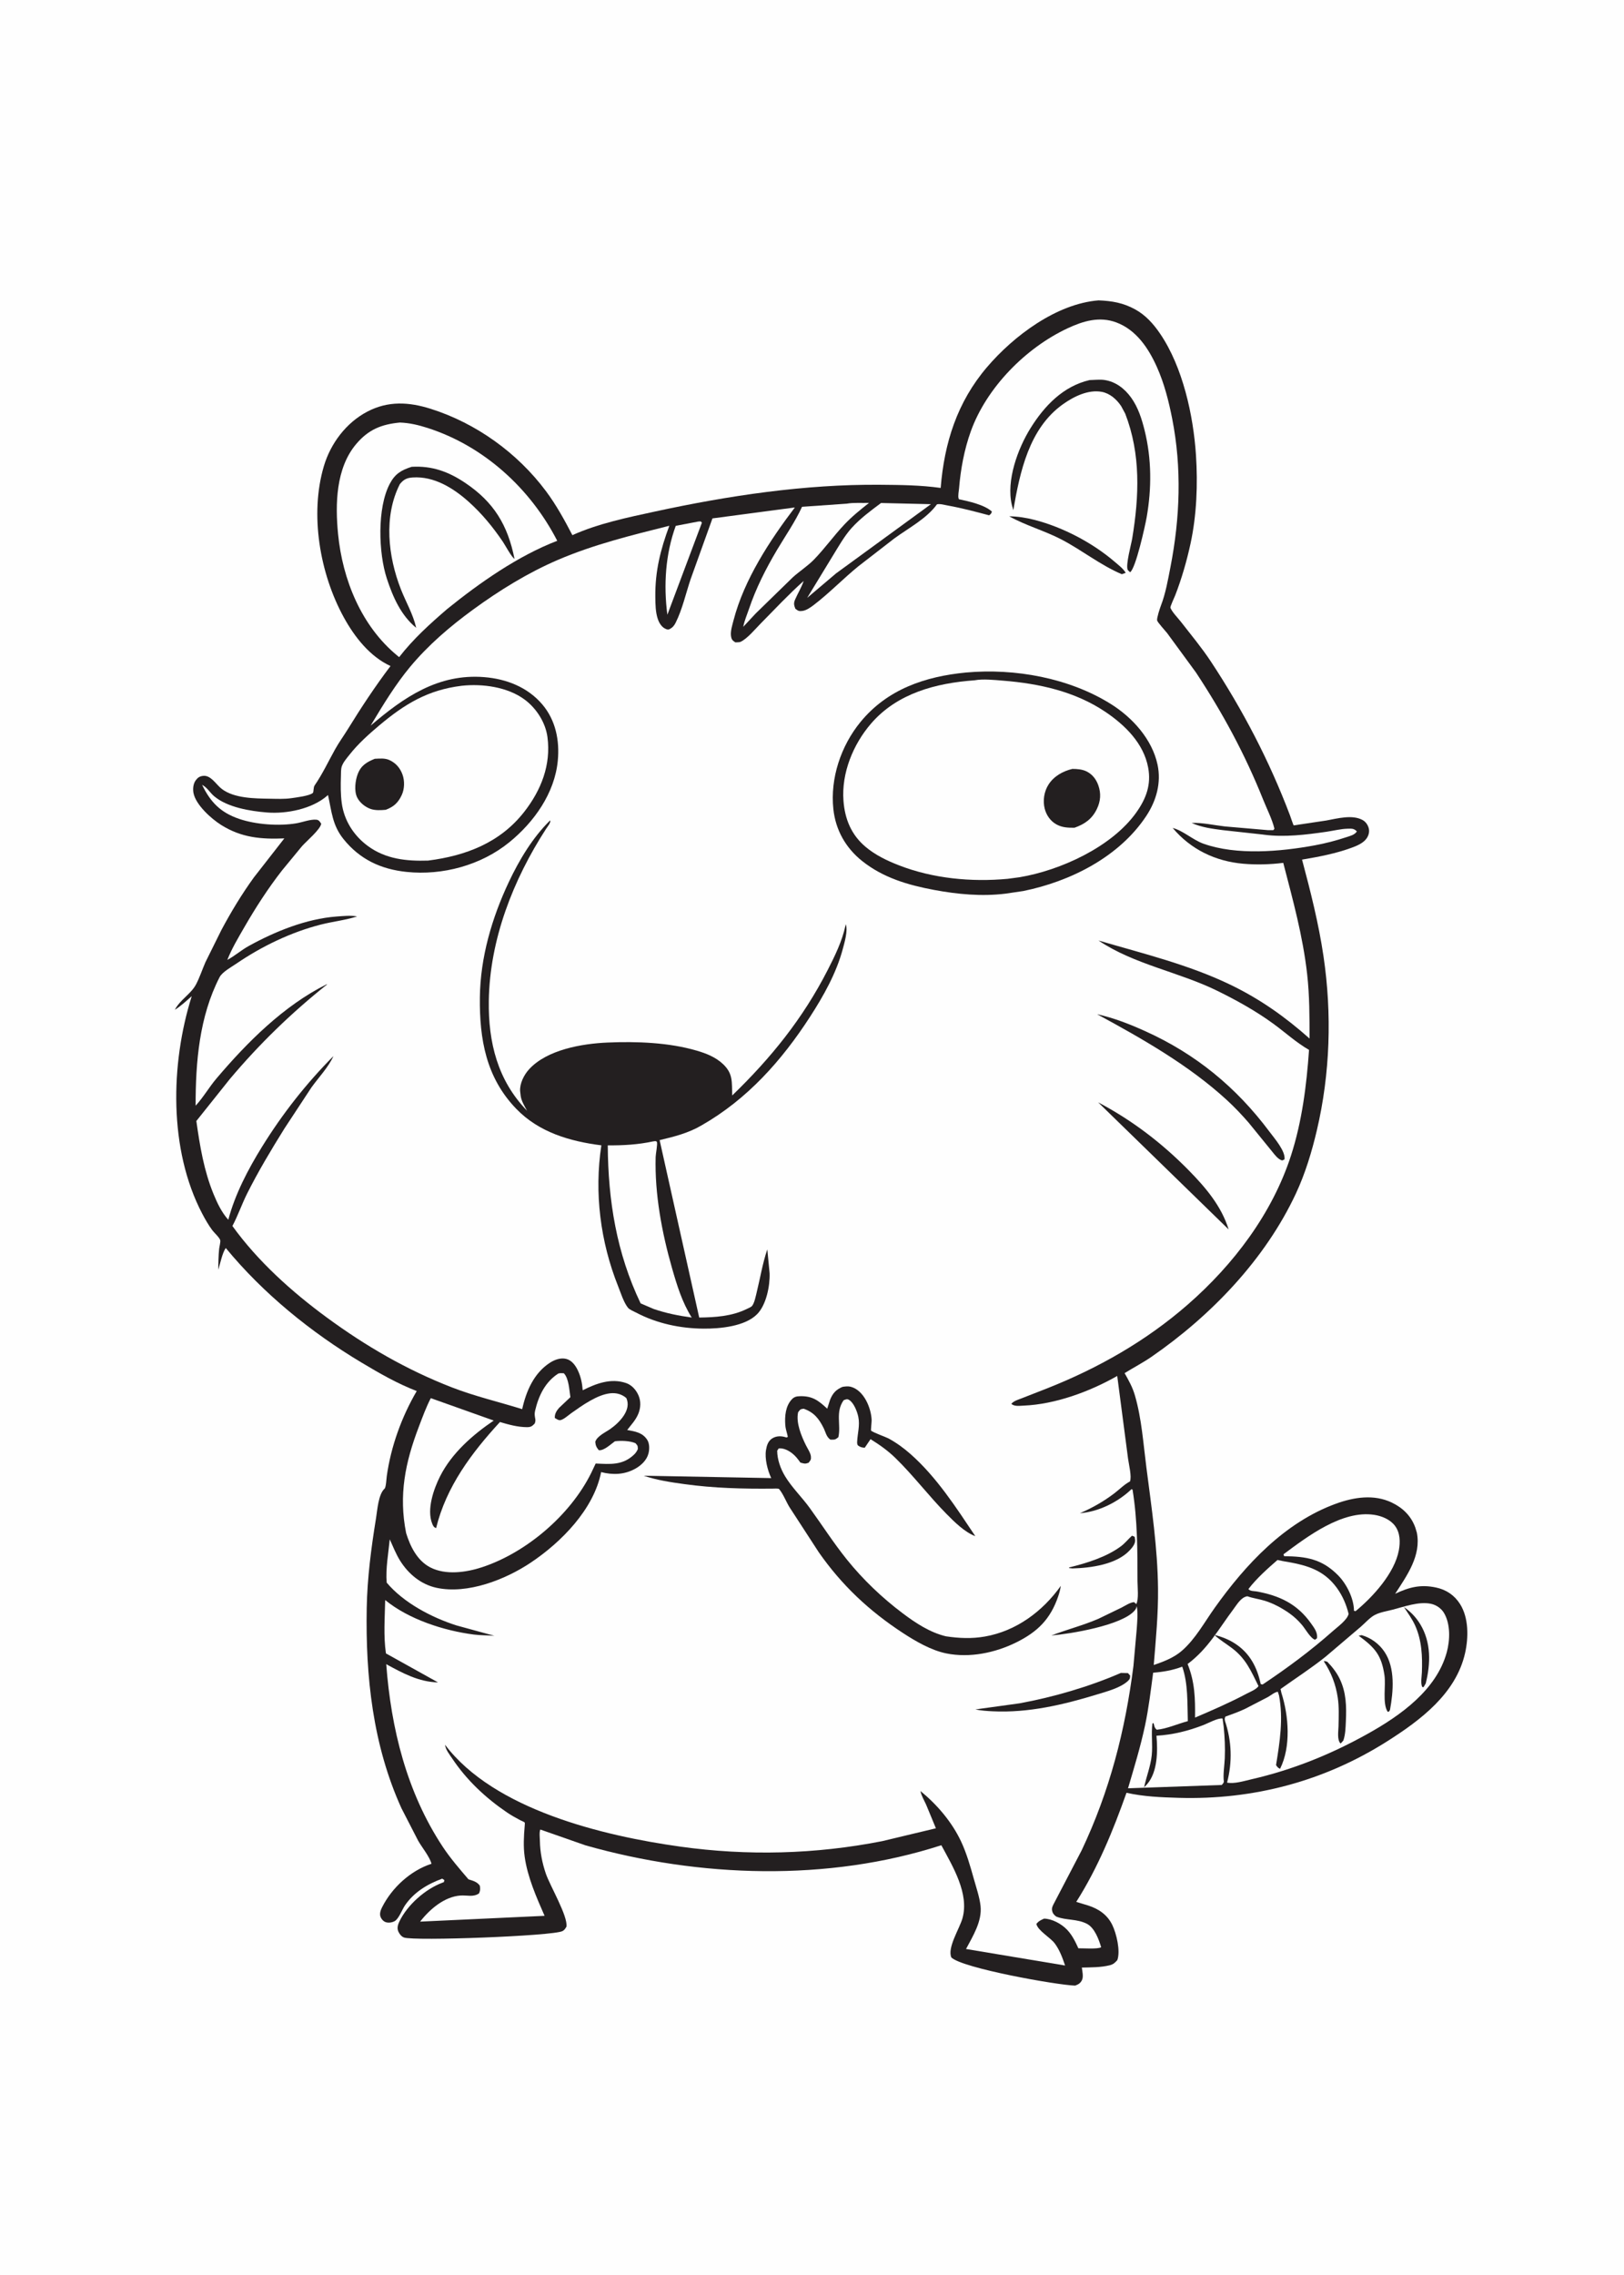 <svg version="1.1" xmlns="http://www.w3.org/2000/svg" style="display: block;" viewBox="0 0 1462 2048" width="1024" height="1434">
<path transform="translate(0,0)" fill="rgb(254,254,254)" d="M -0 -0 L 1462 0 L 1462 2048 L -0 2048 L -0 -0 z"/>
<path transform="translate(0,0)" fill="rgb(35,31,32)" d="M 989.071 270.407 C 1001.19 270.883 1011.33 272.621 1022.1 278.565 C 1031.52 283.759 1038.53 291.644 1044.51 300.439 C 1064.89 330.432 1074.41 373.877 1076.77 409.638 C 1078.49 435.644 1077.43 463.64 1071.92 489.141 C 1068.51 504.917 1063.9 520.946 1058.05 536 C 1057.4 537.675 1053.39 546.168 1053.77 547.143 C 1055.31 551.074 1060.59 556.378 1063.29 559.862 C 1072.42 571.644 1081.92 582.989 1090.15 595.443 C 1118.8 638.824 1142.92 685.051 1161.33 733.725 C 1161.69 734.67 1164.46 742.857 1164.74 743.018 C 1164.93 743.128 1169.79 742.272 1170.5 742.181 L 1194 738.664 C 1203.94 736.872 1217.65 733.023 1226.96 738.293 C 1229.73 739.864 1231.68 742.762 1232.41 745.84 C 1233.13 748.923 1232.24 752.154 1230.46 754.717 C 1227.49 758.991 1221.86 761.332 1217.14 763.083 C 1202.7 768.437 1187.43 771.287 1172.3 773.857 C 1179.99 802.687 1187.28 831.435 1191.64 861 C 1199.3 912.897 1197.63 966.521 1185.61 1017.64 C 1181.09 1036.89 1175.18 1056.41 1166.8 1074.36 C 1139.1 1133.73 1090.26 1184.5 1036.74 1221.42 C 1028.94 1226.8 1020.54 1231.14 1012.5 1236.13 C 1016.32 1242.95 1019.55 1248.51 1021.78 1256.16 C 1027.89 1277.16 1029.34 1299.5 1032.13 1321.11 C 1036.81 1357.46 1042.23 1393.41 1042.6 1430.15 C 1042.84 1453.03 1040.63 1476.06 1038.75 1498.85 C 1047.74 1495.86 1057.03 1492.24 1064.24 1485.93 C 1076.35 1475.32 1084.45 1460.3 1093.71 1447.32 C 1121.49 1408.36 1156.66 1370.49 1202.8 1353.68 C 1218.93 1347.81 1237.02 1344.94 1253.11 1352.65 C 1263 1357.39 1270.44 1364.61 1274.24 1375 L 1275.65 1379.63 C 1279.82 1400.35 1266.71 1418.42 1256.15 1434.77 C 1268.64 1428.84 1278.99 1426.15 1292.89 1429.11 C 1302.13 1431.07 1309.54 1436.01 1314.62 1444.07 C 1322.48 1456.58 1322.26 1474.2 1319.11 1488.16 C 1310.87 1524.69 1278.97 1548.52 1249.14 1567.46 C 1192.23 1603.59 1128.34 1620.43 1061.18 1618.46 C 1045.26 1617.99 1029.82 1617.39 1014.2 1613.92 C 1002.13 1648 988.4 1681.5 968.971 1712.12 L 979.991 1715.47 C 989.362 1718.56 997.013 1723.79 1001.42 1732.9 C 1005.2 1740.71 1008.9 1756.29 1005.97 1764.5 C 1003.86 1766.97 1002.27 1768.39 999.062 1769.19 C 990.887 1771.2 982.36 1771.04 973.988 1771.26 C 974.411 1774.52 975.608 1779.46 974.133 1782.5 C 972.731 1785.39 970.866 1786.4 967.968 1787.5 C 951.522 1787 866.561 1771.88 856.5 1762.17 C 852.617 1753.52 863.785 1736.31 866.437 1727.09 C 872.856 1704.79 857.748 1680.24 847.468 1661.12 C 745.321 1694.18 629.498 1690.3 527.004 1661.22 L 486.347 1646.99 C 485.267 1649.45 485.913 1654.47 485.959 1657.24 C 486.124 1667.27 488.063 1677.2 491.309 1686.69 C 495.03 1697.57 511.384 1725.14 509.864 1734.5 C 508.704 1736.25 508.186 1737.46 506.266 1738.44 C 497.599 1742.86 372.861 1747.54 363.573 1744.2 C 361.291 1743.38 359.459 1740.99 358.5 1738.84 C 357.146 1735.8 358.042 1732.69 359.403 1729.85 C 366.616 1714.81 382.803 1700.59 398.198 1694.83 L 399.5 1694.34 L 399.925 1692.5 L 398 1691.22 C 384.684 1696.1 372.511 1703.42 364.393 1715.37 C 361.967 1718.95 358.836 1727.5 355.082 1729.52 C 352.755 1730.77 349.443 1731.22 346.969 1730.32 C 345.003 1729.6 343.23 1727.63 342.481 1725.67 C 341.373 1722.76 342.535 1719.57 343.854 1716.96 C 352.78 1699.27 369.482 1683.95 388.38 1677.8 C 386.527 1671.24 379.885 1663.25 376.374 1657.14 L 361.281 1627.81 C 335.504 1571 328.907 1509.35 330.017 1447.6 C 330.503 1420.58 334.049 1393.5 338.379 1366.85 C 339.586 1359.42 340.48 1345.21 346.082 1340.14 C 347.416 1338.93 347.771 1331.06 348.065 1328.94 C 351.746 1302.35 361.478 1275.44 375.047 1252.27 C 357.386 1245.42 341.632 1236.37 325.417 1226.67 C 279.852 1199.43 236.893 1164.55 203.082 1123.49 C 199.898 1128.03 198.123 1137.61 196.29 1143.04 C 196.45 1136.84 196.473 1130.55 197.1 1124.38 C 197.284 1122.57 198.529 1117.81 198.103 1116.45 C 197.291 1113.84 192.691 1109.81 190.968 1107.5 C 187.519 1102.87 184.521 1097.63 181.846 1092.52 C 151.62 1034.85 153.258 957.664 172.439 896.778 C 167.551 901.083 162.767 905.56 157.246 909.052 C 161.652 900.231 171.668 894.891 176.204 886.366 C 179.536 880.102 181.936 872.674 184.81 866.126 L 199.129 837.25 C 207.865 820.888 217.527 804.888 228.419 789.861 L 255.826 754.748 C 234.925 755.622 217.19 754.118 198.967 742.681 C 190.09 737.11 176.146 724.626 174.042 714 C 173.297 710.243 173.731 705.59 176.035 702.465 C 177.843 700.013 179.584 698.839 182.578 698.472 C 189.704 697.598 194.263 706.203 199.467 710.194 C 210.624 718.753 229.22 718.813 242.627 719.03 C 249.036 719.133 255.878 719.471 262.229 718.529 C 266.233 717.936 278.615 716.491 281.5 713.81 C 282.362 713.009 281.885 708.829 283.087 707.084 C 290.242 696.7 295.451 685.468 301.569 674.492 C 305.036 668.272 309.301 662.449 313.041 656.38 C 325.1 636.814 337.57 617.915 351.432 599.579 C 332.888 591.037 319.129 573.495 309.432 555.871 C 287.821 516.594 278.512 463.072 291.441 419.594 C 297.506 399.2 311.456 380.587 330.5 370.581 C 349.203 360.754 367.928 361.815 387.5 367.986 C 428.542 380.927 465.782 407.742 491.5 442.245 C 500.702 454.591 508.129 468.138 515.218 481.766 C 538.473 471.298 564.989 465.822 589.804 460.456 C 655.885 446.168 724.546 435.853 792.255 436.405 C 810.628 436.555 828.657 436.698 846.876 439.259 C 850.136 398.587 861.747 362.005 888.549 330.578 C 912.596 302.381 951.211 273.375 989.071 270.407 z"/>
<path transform="translate(0,0)" fill="rgb(254,254,254)" d="M 628.583 469.5 L 630.785 469.372 L 631.871 470.5 L 600.758 553.395 C 597.242 526.749 599.026 498.763 608.306 473.375 L 628.583 469.5 z"/>
<path transform="translate(0,0)" fill="rgb(254,254,254)" d="M 793.179 452.819 L 838.089 453.881 L 752.701 516.148 L 726.661 538.217 L 749.717 500.371 C 754.909 491.987 760.076 482.641 766.686 475.306 C 774.445 466.699 783.931 459.714 793.179 452.819 z"/>
<path transform="translate(0,0)" fill="rgb(254,254,254)" d="M 762.267 453.419 C 768.412 452.312 776.031 452.931 782.359 452.725 C 774.446 458.935 766.716 465.179 759.823 472.533 C 750.487 482.492 742.287 493.969 732.835 503.697 C 727.272 509.423 719.843 514.205 713.818 519.606 L 680.348 552.207 L 669.101 564.277 C 670.063 558.894 672.504 553.394 674.252 548.199 C 680.521 529.56 689.47 511.939 699.501 495.051 C 707.194 482.101 715.71 469.964 722.026 456.242 L 762.267 453.419 z"/>
<path transform="translate(0,0)" fill="rgb(254,254,254)" d="M 1156.16 1400.92 L 1155.56 1399.23 C 1177.22 1383.13 1208.46 1359.32 1237.22 1363.69 C 1244.09 1364.73 1251.64 1367.82 1255.95 1373.54 C 1260.7 1379.83 1260.84 1388.17 1259.47 1395.62 C 1255.69 1416.11 1236.17 1437.55 1220.44 1450.46 L 1219.06 1450.03 C 1219 1438.97 1212.38 1425.85 1204.72 1418.11 C 1190.1 1403.33 1176.01 1401.17 1156.16 1400.92 z"/>
<path transform="translate(0,0)" fill="rgb(254,254,254)" d="M 1101.89 1604.04 C 1101.4 1605.39 1100.96 1605.84 1100 1606.88 L 1015.59 1609.87 C 1021.1 1591.19 1026.79 1572.57 1030.87 1553.5 C 1034.21 1537.82 1036.09 1521.68 1038.21 1505.8 C 1047.41 1505.09 1055.74 1503.64 1064.41 1500.38 C 1069.76 1515.63 1068.95 1533.39 1069.44 1549.42 C 1060.5 1551.76 1050.53 1556.31 1041.5 1557.15 C 1039.3 1555.5 1039.33 1553.78 1038.59 1551.18 L 1037.57 1551.5 C 1036.31 1560.95 1037.94 1570.51 1036.94 1580.19 C 1035.95 1589.88 1032.06 1599.5 1030.04 1609.09 L 1032.86 1606.07 C 1042.33 1595 1042.39 1576.19 1041.2 1562.55 C 1056.17 1561.65 1069.56 1558.28 1083.5 1552.93 C 1087.59 1551.36 1096.78 1546.27 1100.73 1547.09 L 1101.72 1554.41 C 1102.69 1564.02 1103.13 1573.3 1102.71 1582.95 C 1102.41 1589.67 1101.04 1597.4 1101.89 1604.04 z"/>
<path transform="translate(0,0)" fill="rgb(254,254,254)" d="M 1131.07 1432.61 C 1128.59 1432.26 1125.57 1432.49 1124.01 1430.5 C 1131.24 1421.02 1141.2 1412.15 1150.21 1404.32 L 1154.91 1405.33 C 1174.8 1408.63 1191.3 1412.35 1203.77 1429.65 C 1208.82 1436.66 1212.16 1444.47 1214.23 1452.84 C 1213.06 1458.3 1204.29 1464.56 1200.18 1468.21 C 1180.2 1485.93 1158.95 1501.65 1136.74 1516.46 L 1135.07 1516.05 C 1131.86 1501.03 1125.42 1488.43 1112.23 1479.76 C 1106.13 1475.75 1100.08 1473.55 1093.09 1471.62 C 1098.08 1476.19 1103.58 1479.49 1108.95 1483.5 C 1121.76 1493.08 1126.27 1504.13 1133.09 1517.86 C 1131.22 1520.84 1125.36 1523.12 1122.21 1524.79 C 1107.14 1532.79 1091.62 1539.54 1075.94 1546.22 C 1076.13 1528.99 1075.8 1514.23 1069.24 1498 C 1087.75 1484.09 1096.98 1466.72 1110.5 1448.65 C 1113.89 1444.12 1117.42 1437.81 1123.06 1437 C 1128.02 1438.8 1133.68 1439.48 1138.77 1441.06 C 1146.56 1443.48 1154.33 1447.69 1160.97 1452.38 C 1165.19 1455.35 1168.96 1458.92 1172.29 1462.86 C 1175.27 1466.4 1179.9 1474.86 1184 1476.14 L 1185.73 1474.83 C 1186.56 1469.73 1183.27 1465.51 1180.45 1461.52 C 1167.92 1443.8 1151.82 1436.31 1131.07 1432.61 z"/>
<path transform="translate(0,0)" fill="rgb(254,254,254)" d="M 1153.75 1524.11 L 1152.94 1520.5 C 1166.44 1510.83 1180.74 1501.67 1193.65 1491.28 L 1225.22 1464.42 C 1229.08 1461.1 1233.41 1456.1 1237.87 1453.79 C 1242.46 1451.4 1248.72 1450.39 1253.74 1449.11 C 1264.31 1446.4 1277.23 1441.56 1288.16 1443.73 C 1292.96 1444.68 1297.59 1447.78 1300.11 1452 C 1306.09 1462.01 1305.58 1476.63 1302.61 1487.48 C 1293.34 1521.32 1261.11 1544.2 1231.87 1560.56 C 1198.39 1579.3 1163.99 1593.2 1126.55 1601.81 C 1119.99 1603.32 1111.4 1606.06 1104.78 1604.75 C 1109.63 1586.22 1109.02 1567.31 1102.87 1549.16 C 1102.6 1547.32 1102.51 1547.03 1103.25 1545.35 C 1109.27 1543.19 1115.35 1541.04 1121.12 1538.29 L 1141.5 1527.75 C 1144.31 1526.19 1147.33 1523.43 1150.5 1522.95 L 1151.57 1526.35 C 1155.55 1547.34 1152.27 1568.21 1148.88 1589 C 1150.16 1590.81 1150.44 1591.35 1152.5 1592.33 C 1162.47 1572.39 1160.32 1544.62 1153.75 1524.11 z"/>
<path transform="translate(0,0)" fill="rgb(35,31,32)" d="M 1264.07 1446.72 C 1270.18 1451.02 1274.86 1455.8 1278.76 1462.21 C 1288.65 1478.52 1288.14 1497.66 1283.67 1515.5 L 1281.73 1518.81 L 1280.5 1518.68 C 1278.93 1514.99 1280.05 1509.65 1280.21 1505.62 C 1280.78 1491.17 1280.14 1476.57 1274.09 1463.22 C 1271.49 1457.47 1267.5 1452.01 1264.07 1446.72 z"/>
<path transform="translate(0,0)" fill="rgb(35,31,32)" d="M 1223.28 1472.5 L 1226.01 1472 C 1234.41 1474.51 1241.55 1479.65 1246.48 1486.93 C 1256.37 1501.52 1254.51 1522.74 1251.5 1539.29 L 1250.56 1540.84 L 1249.39 1541 C 1244.5 1533.28 1247.9 1517.57 1246.51 1508.11 C 1243.8 1489.75 1237.84 1483.27 1223.28 1472.5 z"/>
<path transform="translate(0,0)" fill="rgb(35,31,32)" d="M 1191.85 1495.5 C 1192.97 1495.19 1193.89 1495.66 1195 1495.94 C 1199.41 1500.45 1203.42 1505.55 1206.17 1511.24 C 1212.15 1523.59 1212.37 1536.23 1211.75 1549.64 C 1211.48 1555.44 1211.37 1561.31 1209.5 1566.86 C 1208.79 1567.83 1207.83 1568.69 1207 1569.57 C 1203.67 1566.38 1205.05 1558.27 1205.14 1553.93 C 1205.31 1545.64 1205.7 1536.67 1204.48 1528.47 C 1202.68 1516.29 1198.62 1505.71 1191.85 1495.5 z"/>
<path transform="translate(0,0)" fill="rgb(254,254,254)" d="M 502.539 1236.5 C 504.173 1235.99 505.813 1236.18 507.5 1236.25 C 512.052 1240.79 512.433 1251.5 513.421 1257.78 L 503.102 1267.54 C 500.816 1270.21 499.171 1272.99 499.405 1276.5 C 501.02 1277.38 502.759 1278.88 504.67 1278.4 C 507.671 1277.66 511.629 1274 514.227 1272.16 C 523.895 1265.32 537.605 1255.45 549.5 1254.27 C 554.823 1253.75 559.666 1255.06 563.737 1258.5 C 568.819 1269.15 557.643 1280.56 549.476 1286.33 C 545.323 1289.27 537.338 1292.81 535.83 1298 C 536.098 1301.34 536.902 1302.91 539 1305.5 C 543.623 1306.11 549.734 1300.16 553.548 1297.45 C 559.199 1296.82 566.708 1296.98 572 1299.18 C 574.039 1301.43 574.097 1301.47 574.17 1304.5 C 573.258 1306.59 572.158 1308.18 570.494 1309.72 C 560.221 1319.28 549.26 1318.06 536.185 1317.51 L 532.093 1326.14 C 513.348 1363.92 473.78 1397.72 433.858 1410.86 C 419.613 1415.55 401.095 1418.19 387.227 1411 C 375.483 1404.91 369.23 1392.18 365.506 1380.15 C 358.667 1345.95 364.664 1316.61 376.904 1284.53 C 380.231 1275.8 383.405 1266.95 387.722 1258.66 L 444.395 1278.82 C 425.33 1291.76 406.588 1308.17 396.044 1329.07 C 390.324 1340.41 383.91 1358.86 388.928 1371.5 C 389.784 1373.66 390.359 1374.86 392.5 1375.65 C 401.615 1338.29 424.502 1307.86 449.993 1280.14 C 457.777 1282.47 466.062 1284.74 474.26 1284.77 C 477.866 1284.78 478.976 1283.9 481.305 1281.5 C 481.808 1279.95 482.097 1279 481.801 1277.36 C 481.301 1274.59 480.97 1272.83 481.62 1270.04 C 484.746 1256.62 490.636 1244.13 502.539 1236.5 z"/>
<path transform="translate(0,0)" fill="rgb(254,254,254)" d="M 415.507 617.359 C 434.189 615.314 456.899 618.379 472.254 629.802 C 482.847 637.682 491.051 650.418 492.787 663.644 C 496.054 688.542 487.144 711.21 471.953 730.713 C 450.222 758.615 419.301 770.401 385.239 774.725 C 365.845 775.347 347.033 773.415 330.896 761.489 C 318.243 752.138 309.592 738.524 307.515 722.847 C 306.473 714.981 306.499 706.806 306.777 698.891 C 306.877 696.056 306.67 692.46 307.602 689.791 C 308.901 686.074 312.151 682.414 314.565 679.345 C 322.221 669.615 331.926 660.916 341.383 652.969 C 364.313 633.701 385.168 621.065 415.507 617.359 z"/>
<path transform="translate(0,0)" fill="rgb(35,31,32)" d="M 337.244 683.09 C 341.675 682.874 346.366 682.342 350.5 684.258 C 356.226 686.912 360.058 691.317 362.208 697.217 C 364.277 702.896 364.115 710.198 361.557 715.691 C 358.29 722.705 354.36 726.249 347.196 728.989 C 342.87 729.407 337.7 729.672 333.551 728.24 C 328.591 726.528 323.596 722.516 321.312 717.683 C 318.573 711.888 319.712 702.555 321.938 696.772 C 324.903 689.068 329.933 686.08 337.244 683.09 z"/>
<path transform="translate(0,0)" fill="rgb(254,254,254)" d="M 359.912 380.38 C 368.534 380.691 376.633 382.627 384.817 385.252 C 435.589 401.542 477.406 439.801 501.583 486.843 C 466.278 500.347 431.597 524.729 402.405 548.305 C 386.713 561.835 372 575.125 359.221 591.558 L 357.68 590.317 C 325.225 563.715 308.207 521.785 304.206 480.663 C 301.59 453.766 302.231 421.546 320.383 399.91 C 331.435 386.737 343.211 381.972 359.912 380.38 z"/>
<path transform="translate(0,0)" fill="rgb(35,31,32)" d="M 370.486 420.238 C 388.742 419.197 403.478 424.484 418.64 434.65 C 444.464 451.966 457.022 472.687 463.095 503.061 C 460.598 501.855 454.487 490.441 452.565 487.613 C 443.59 474.408 433.831 462.464 421.912 451.784 C 408.111 439.417 390.639 428.536 371.406 429.826 C 366.641 430.146 363.678 431.352 360.535 435.021 L 359.834 435.856 C 345.09 464.88 349.241 501.033 360.774 530.46 C 365.381 542.215 371.742 552.791 374.567 565.19 C 360.774 553.92 353.547 537.326 348.129 520.813 C 340.572 497.779 339.331 457.318 350.741 435.59 C 355.467 426.592 361.03 423.261 370.486 420.238 z"/>
<path transform="translate(0,0)" fill="rgb(254,254,254)" d="M 205.369 1098.08 C 199.394 1091.46 195.412 1083.07 192.061 1074.89 C 183.39 1053.74 179.767 1031.66 176.591 1009.16 L 206.687 971.453 C 233.388 939.717 262.004 911.986 294.413 886.143 L 293.913 886.1 C 255.174 905.412 222.389 938.268 194.689 970.912 C 188.056 978.73 182.858 987.896 175.939 995.376 C 175.903 956.122 179.209 915.327 197.5 879.706 C 199.912 875.009 208.321 870.43 212.656 867.473 C 235.553 851.855 261.843 839.169 288.753 832.31 C 299.546 829.559 310.794 828.418 321.371 824.966 C 315.399 823.941 308.943 824.625 302.926 825.071 C 275.64 827.095 247.455 838.511 223.712 851.64 C 216.978 855.364 211.25 860.521 204.484 864.13 C 208.463 853.998 214.217 844.405 219.639 834.989 C 229.819 817.308 241.217 799.633 253.789 783.538 L 271.749 761.735 C 275.764 757.221 288.419 746.6 289.02 741.5 C 287.705 739.625 287.059 738.106 284.5 737.891 C 279.239 737.451 272.062 740.233 266.779 741.139 C 251.093 743.83 230.027 742.303 215.017 737.141 C 198.345 731.409 189.324 722.133 181.781 706.575 C 186.294 708.81 188.785 713.533 192.579 716.744 C 204.532 726.862 225.174 730.231 240.371 731.424 C 257.88 732.798 280.77 728.224 294.288 716.456 L 295.151 715.696 C 298.51 730.716 299.021 742.838 309.152 755.42 C 323.877 773.706 342.818 782.524 365.915 784.922 C 398.333 788.289 432.99 778.917 458.401 758.248 C 480.661 740.142 499.268 714.139 502.079 684.824 C 503.822 666.642 500.199 648.346 488.142 634.16 C 474.915 618.598 455.815 611.176 435.838 609.573 C 394.432 606.251 363.531 627.598 333.559 653.208 L 334.837 651.065 C 344.973 634.131 356.2 615.851 368.828 600.639 C 385.348 580.74 404.867 564.067 425.701 548.851 C 449.518 531.456 475.29 515.537 502.454 503.903 C 534.637 490.12 568.658 481.799 602.511 473.318 C 594.572 494.764 589.674 514.106 589.903 537.145 C 589.968 543.697 590.034 551.19 592.211 557.428 C 593.479 561.061 595.766 564.782 599.5 566.29 C 600.511 566.698 601.666 566.918 602.655 566.416 C 605.331 565.06 606.846 563.329 608.183 560.656 C 614.272 548.48 617.35 534.346 621.677 521.448 L 641.36 466.678 L 715.558 456.834 C 693.022 486.467 669.874 521.771 660.402 558.203 C 659.335 562.307 657.442 568.228 658.051 572.5 C 658.52 575.792 659.437 576.652 662 578.29 C 663.136 578.182 665.54 578.281 666.5 577.862 C 672.52 575.232 679.955 566.197 684.702 561.394 C 697.468 548.476 709.94 535.09 723.492 523 C 721.58 528.752 718.188 534.168 715.774 539.75 C 714.359 543.022 714.756 544.874 716.013 548 C 718.439 549.9 719.228 550.431 722.5 549.957 C 725.882 549.466 729.607 546.9 732.299 544.853 C 746.433 534.111 759.073 520.887 772.92 509.65 L 805.128 484.724 C 817.919 475.373 834.208 466.897 843.539 454.016 C 846.233 453.309 850.765 454.641 853.586 455.146 C 866.019 457.371 878.296 460.667 890.5 463.893 C 892.197 462.61 892.339 462.51 893 460.5 C 885.973 454.266 872.364 451.389 863.307 449.423 L 863.049 448.882 C 862.274 446.531 863.225 442.077 863.434 439.574 C 864.876 422.26 868.101 404.743 873.99 388.344 C 888.138 348.95 923.459 313.133 961.262 295.5 C 975.359 288.925 989.935 284.597 1005.08 290.274 C 1023.13 297.041 1034.1 313.618 1041.64 330.5 C 1048.25 345.285 1052.25 361.132 1055.37 376.972 C 1064.08 421.273 1062.42 466.221 1053.81 510.418 C 1051.56 521.974 1049.43 534.292 1045.17 545.288 C 1044.27 547.628 1041.42 556.219 1041.78 558.487 C 1042.02 560.086 1049.26 567.957 1050.79 569.91 L 1076.74 605.343 C 1101.01 642.114 1120.96 679.073 1137.35 720.032 C 1140.74 728.499 1145.24 737.156 1147.44 746 L 1146.5 747.309 L 1141.84 747.347 L 1102.75 743.973 C 1093.35 742.938 1082.23 740.375 1072.91 740.835 C 1081.64 744.857 1091.62 746.089 1101.09 747.335 L 1136.83 751.255 L 1138.04 751.426 C 1156.36 753.879 1175.98 751.433 1194.2 748.796 C 1200.5 747.885 1207.17 746.151 1213.5 746.01 C 1217.14 745.928 1219.12 745.76 1221.68 748.5 C 1219.48 751.713 1215.77 752.463 1212.22 753.649 C 1202.92 756.759 1193.34 759.227 1183.69 761.005 C 1152.92 766.673 1113.32 770.185 1083.44 759.5 C 1074 756.124 1065.08 747.682 1055.81 745.353 C 1072.05 764.7 1094.31 775.38 1119.41 777.565 C 1131.14 778.587 1143.68 778.255 1155.37 776.768 C 1164.03 810.119 1173.03 842.601 1176.9 877 C 1179.07 896.273 1179.03 915.572 1179.07 934.935 C 1157.16 915.456 1134.56 899.442 1108.08 886.633 C 1070.34 868.383 1029.06 858.411 988.986 846.669 C 1021.33 868.4 1061.58 874.954 1096.37 892.147 C 1113.83 900.773 1130.44 909.981 1146.22 921.432 C 1157.17 929.384 1166.77 938.337 1178.59 945.159 C 1176.36 977.106 1172.26 1009.58 1162.37 1040.2 C 1145.46 1092.49 1110.55 1138.48 1069.43 1174.37 C 1032.02 1207.02 989.024 1231.52 942.968 1249.75 L 920.073 1258.7 C 916.998 1259.91 912.573 1261.15 910.5 1263.78 C 913.238 1266.3 917.909 1265.52 921.538 1265.38 C 950.099 1264.21 981.119 1252.77 1005.87 1238.68 L 1015.6 1313 C 1016.23 1317.9 1019.12 1329.42 1017.33 1333.63 C 1012.03 1336.45 1008.03 1340.7 1003.3 1344.3 C 993.857 1351.5 983.198 1357.6 972.267 1362.23 C 989.157 1360.95 1006.62 1352.2 1018.73 1340.57 L 1019.65 1341 C 1024.12 1368.3 1024.11 1395.91 1024.12 1423.48 C 1024.12 1428.51 1025.41 1439.93 1023.01 1444.04 L 1021 1442.28 C 1017.25 1442.61 1013.14 1445.45 1009.78 1447.18 L 988.761 1457.35 C 974.979 1463.26 960.479 1466.97 946.513 1472.31 C 963.891 1470.86 1010.11 1463.2 1021.5 1449.89 C 1022.61 1448.59 1023.13 1447.51 1023.46 1445.86 C 1024.65 1452.47 1023.86 1459.66 1023.44 1466.34 L 1020.46 1499.78 C 1013.04 1557.99 999.063 1612.44 973.843 1665.69 L 948.155 1714.91 C 947.012 1717.24 946.754 1718.98 947.609 1721.44 C 948.119 1722.9 949.972 1724.98 951.439 1725.55 C 959.958 1728.81 969.725 1727.33 978.545 1731.85 C 985.468 1735.4 989.358 1746.04 991.386 1752.94 C 988.435 1754.84 975.061 1753.81 970.872 1753.91 C 968.122 1747.85 965.228 1741.88 960.553 1737.04 C 955.587 1731.89 947.258 1727.35 940 1727.2 C 937.075 1728.48 935.032 1729.44 933.046 1732 C 934.535 1738.22 945.623 1744.13 949.699 1749.65 C 954.083 1755.59 956.555 1762.47 958.91 1769.4 L 869.706 1754.54 C 875.868 1742.91 884.277 1729.6 882.78 1715.85 C 881.92 1707.96 879.013 1699.55 876.867 1691.88 C 873.67 1680.47 870.281 1668.43 865.222 1657.7 C 856.915 1640.08 843.678 1624.61 828.699 1612.35 C 829.368 1616.37 832.148 1620.93 833.833 1624.73 L 842.578 1645.88 L 794.217 1657.45 C 734.185 1669.28 672.878 1670.85 612.227 1662.36 C 542.998 1652.68 444.711 1629.17 400.544 1570.68 C 401.1 1575.21 404.477 1579.27 406.967 1583 C 419.946 1602.46 437.049 1618.5 456.348 1631.61 C 460.133 1634.18 464.069 1636.37 468.109 1638.51 C 468.98 1638.97 471.872 1640.13 472.299 1640.7 C 472.541 1641.02 472.303 1643.43 472.264 1643.89 C 471.483 1653.05 470.979 1662.2 472.239 1671.35 C 474.763 1689.7 482.814 1707.87 490.181 1724.68 L 378.113 1729.9 C 386.638 1718.88 399.934 1707.39 414.492 1706.4 C 420.495 1705.99 425.966 1708.08 431.141 1704.5 C 432.365 1701.81 432.308 1700.39 431.851 1697.5 C 429.301 1693.93 425.613 1693.1 421.645 1691.82 C 413.55 1682.38 405.213 1672.73 398.359 1662.34 C 366.04 1613.33 351.919 1556.12 347.599 1498.15 C 362.268 1506.17 377.067 1514.2 394.187 1514.52 L 347.33 1488.46 C 345.026 1473.06 346.324 1456.01 346.641 1440.41 C 367.953 1457.84 399.578 1468.01 426.571 1471.48 C 432.67 1472.27 438.865 1472.08 444.997 1472.6 L 410.689 1463.21 C 388.351 1456.04 363.225 1442.85 347.998 1424.73 C 346.915 1412.45 349.573 1398.05 350.754 1385.73 C 353.648 1392.11 356.36 1399.03 360.067 1404.96 C 367.547 1416.93 378.915 1426.39 392.914 1429.39 C 420.781 1435.36 454.74 1422.08 477.684 1406.75 C 505.282 1388.32 534.521 1358.67 541.104 1325.22 C 551.658 1327.93 562.174 1327.58 571.875 1322.16 C 577.223 1319.17 582.267 1314.43 583.779 1308.31 C 584.69 1304.63 584.754 1299.58 582.666 1296.27 C 578.468 1289.61 571.667 1288.61 564.581 1287.32 C 568.258 1282.47 572.181 1278.55 574.559 1272.8 C 576.782 1267.42 577.069 1261.46 574.706 1256.08 C 572.548 1251.16 568.661 1246.78 563.496 1245.03 C 549.877 1240.43 536.684 1245.45 524.526 1251.55 C 524.036 1245.27 522.854 1239.35 520.125 1233.65 C 518.02 1229.25 514.793 1224.7 509.827 1223.36 C 504.785 1222 499.245 1224.03 495.031 1226.75 C 480.541 1236.11 473.589 1252.38 470.014 1268.56 C 448.95 1261.97 427.458 1257.01 406.836 1249.01 C 365.975 1233.15 329.271 1211.87 294.032 1186.02 C 262.544 1162.91 231.994 1135.46 209.059 1103.67 C 214.009 1094.4 217.583 1083.92 222.353 1074.41 C 232.414 1054.35 243.998 1035.07 255.85 1016.03 L 280.189 979.014 C 286.544 970.13 295.636 960.633 300.039 950.717 C 275.324 975.683 254.298 1002.42 235.774 1032.29 C 223.293 1052.41 211.408 1075.09 205.369 1098.08 z"/>
<path transform="translate(0,0)" fill="rgb(35,31,32)" d="M 1019.14 1382.5 C 1020.01 1382.69 1020.76 1383.12 1021.57 1383.5 L 1022 1386.38 C 1022.2 1389.9 1019.38 1393.2 1017.1 1395.65 C 1005.21 1408.43 981.961 1411.54 965.5 1411.95 L 962.562 1411.63 L 962.5 1411.07 C 978.259 1407.21 996.139 1401.72 1009.26 1391.96 C 1012.86 1389.28 1015.78 1385.53 1019.14 1382.5 z"/>
<path transform="translate(0,0)" fill="rgb(35,31,32)" d="M 908.593 464.795 C 916.227 464.864 924.122 466.126 931.5 468.037 C 956.884 474.61 983.574 488.58 1003.48 505.662 C 1006.88 508.578 1011.25 511.825 1013.5 515.688 L 1010 516.922 C 990.769 508.815 974.035 495.217 955.511 485.59 C 940.344 477.708 923.29 473.019 908.593 464.795 z"/>
<path transform="translate(0,0)" fill="rgb(35,31,32)" d="M 1009.15 1506.01 L 1015.5 1506.16 L 1017.5 1508.41 C 1017.35 1510.64 1017.49 1511.3 1015.8 1512.95 C 1009.27 1519.37 996.47 1522.7 987.776 1525.36 C 957.416 1534.68 925.714 1542.12 893.755 1540.55 C 888.434 1540.3 883.354 1539.96 878.132 1538.87 L 917.91 1533.38 C 948.326 1527.82 980.822 1518.36 1009.15 1506.01 z"/>
<path transform="translate(0,0)" fill="rgb(35,31,32)" d="M 988.675 992.351 L 989.814 992.952 C 1019.94 1009.03 1046.39 1029.26 1070.28 1053.58 C 1085.46 1069.03 1099.68 1085.72 1106.19 1106.77 L 988.675 992.351 z"/>
<path transform="translate(0,0)" fill="rgb(35,31,32)" d="M 987.726 913.026 C 1002.82 916.339 1017.05 921.952 1031.1 928.289 C 1076.54 948.783 1113.09 978.797 1142.93 1018.74 C 1147.37 1024.69 1157.57 1036.3 1156.5 1043.73 L 1154.44 1044.68 C 1150.71 1043.75 1147.61 1039.44 1145.27 1036.54 L 1124.17 1010.61 C 1118 1003.51 1111.46 996.609 1104.53 990.247 C 1070.33 958.882 1028.35 935.036 987.726 913.026 z"/>
<path transform="translate(0,0)" fill="rgb(35,31,32)" d="M 980.945 342.162 C 985.201 342.081 990.011 341.46 994.22 342.055 C 1004.44 343.501 1012.65 349.906 1018.49 358.096 C 1024.7 366.792 1027.97 377.154 1030.52 387.415 C 1036.88 413.071 1036.93 439.672 1032.37 465.644 C 1031.04 473.251 1022.57 511.581 1017.5 515.139 C 1016.99 514.641 1015.55 513.541 1015.29 512.97 C 1013.31 508.593 1018.52 489.841 1019.36 484.754 C 1025.62 446.727 1027.2 408.882 1013.06 372.37 L 1009.37 365.537 C 1005.33 359.52 999.314 354.151 992.04 352.769 C 979.798 350.444 966.739 356.986 957.07 363.846 C 926.419 385.593 918.272 424.84 912.269 459.304 L 910.943 454.439 C 905.761 432.54 916.364 403.746 927.844 385.341 C 940.336 365.313 957.189 347.691 980.945 342.162 z"/>
<path transform="translate(0,0)" fill="rgb(35,31,32)" d="M 758.435 1248.5 C 760.746 1248.11 763.493 1247.78 765.799 1248.37 C 777.647 1251.44 784.306 1267.36 784.708 1278.5 C 784.751 1279.69 783.928 1287.42 784.183 1287.8 C 785.184 1289.3 797.51 1293.62 799.866 1294.9 C 807.019 1298.79 813.576 1303.56 819.676 1308.94 C 843.138 1329.63 860.763 1357.05 878.056 1382.87 C 868.541 1379.37 859.246 1370.1 852.154 1362.92 C 836.172 1346.74 822.359 1328.33 806.13 1312.54 C 799.239 1305.84 791.854 1300.63 783.721 1295.58 L 778.5 1303.28 C 776.029 1303.15 774.64 1302.84 772.598 1301.38 C 771.67 1300.72 771.611 1299.09 771.655 1298 C 771.966 1290.3 774.33 1283.3 772.683 1275.41 C 771.707 1270.73 768.652 1262.78 764.36 1260.22 C 762.436 1259.08 761.418 1259.87 759.51 1260.5 C 751.807 1271.39 757.316 1282.56 754.734 1293.84 C 751.73 1296.26 751.414 1296.04 747.5 1295.98 C 743.834 1293.33 743.364 1289.43 741.46 1285.58 C 737.225 1277 732.672 1271.38 723.5 1268.16 C 720.243 1268.57 720.446 1268.9 718.5 1271.35 C 716.407 1280.8 721.45 1292.86 725.596 1301.18 C 726.979 1303.95 729.719 1308.01 730.019 1311.08 C 730.314 1314.11 729.674 1314.5 727.935 1316.82 C 724.599 1318.04 723.983 1317.61 720.5 1316.62 C 718.448 1313.68 716.378 1310.95 713.573 1308.67 C 710.144 1305.89 705.51 1303.4 701 1303.91 L 699.651 1306 C 699.717 1313.92 702.635 1322.11 706.698 1328.87 C 712.807 1339.03 721.928 1347.81 728.93 1357.48 C 740.157 1372.99 750.408 1389.03 762.452 1404 C 776.944 1422.01 794.211 1438.46 812.685 1452.34 C 824.411 1461.16 837.223 1469.6 851.6 1473.05 C 863.578 1474.83 874.755 1475.33 886.738 1473.24 C 914.958 1468.31 938.775 1450.55 955.061 1427.64 C 954.567 1430.89 953.783 1433.94 952.719 1437.05 C 945.695 1457.64 934.099 1469.05 914.859 1478.57 C 895.886 1487.95 873.018 1492.67 852.018 1488.46 C 838.341 1485.71 824.286 1477.52 812.731 1469.97 C 782.407 1450.14 757.846 1427.09 737.091 1397.38 L 710.665 1356.7 C 707.857 1352.11 704.684 1344.19 701.322 1340.46 C 700.719 1339.79 696.669 1340.09 695.607 1340.1 C 668.753 1340.36 642.664 1339.71 616 1336.03 C 603.653 1334.33 591.314 1332.49 579.47 1328.48 L 694.285 1330.62 C 690.969 1323.65 688.28 1312.95 689.58 1305.32 C 690.283 1301.19 691.476 1297.19 695.254 1294.85 C 698.911 1292.57 703.203 1292.6 707.194 1293.8 C 708.46 1294.18 707.691 1294.2 709.227 1293.5 L 709.022 1292.58 L 708.676 1291.06 C 707.95 1288.33 707.141 1285.69 706.94 1282.85 C 706.38 1274.93 707.098 1265.89 712.778 1259.78 C 714.887 1257.51 716.956 1257 720.037 1256.91 C 731.278 1256.57 736.749 1260.7 744.705 1268.13 L 747.275 1260.14 C 749.67 1254.22 752.548 1251.01 758.435 1248.5 z"/>
<path transform="translate(0,0)" fill="rgb(35,31,32)" d="M 495.227 738.5 C 495.91 740.66 492.811 744.152 491.529 746.134 C 461.878 791.973 440.748 845.839 439.96 900.99 C 439.425 938.417 447.881 972.556 474.401 999.92 C 472.194 995.833 469.428 991.467 468.701 986.819 L 468.157 982.281 C 467.685 975.453 471.618 967.671 476.106 962.729 C 492.255 944.947 523.811 939.516 546.854 938.527 C 572.975 937.405 602.048 938.436 627.283 945.836 C 635.823 948.341 644.156 951.632 650.748 957.799 C 660.161 966.606 658.697 974.255 659.152 986.167 C 694.091 952.403 722.759 916.89 744.991 873.503 C 751.451 860.895 758.198 847.177 761.12 833.244 L 761.375 832 C 763.54 837.725 760.204 848.755 758.658 854.531 C 752.891 876.086 741.36 896.59 729.33 915.199 C 703.81 954.676 672.73 989.584 631.544 1013.08 C 619.771 1020.02 606.932 1023.25 593.774 1026.37 L 629.426 1186.09 C 643.824 1185.92 658.729 1184.94 671.94 1178.52 C 673.169 1177.93 675.958 1176.78 676.86 1175.82 C 679.113 1173.44 680.45 1166.42 681.212 1163.32 C 684.382 1150.44 686.472 1137.31 690.753 1124.72 L 692.83 1146.31 C 693.203 1157.57 689.853 1174.62 681.633 1183 C 670.713 1194.13 648.084 1196.17 633.327 1196.07 C 612.426 1195.93 591.184 1191.42 572.64 1181.64 C 570.587 1180.56 566.718 1179.04 565.301 1177.29 C 561.451 1172.54 558.708 1163.69 556.41 1157.94 C 540.385 1117.81 534.825 1073.8 541.309 1031.06 C 512.97 1027.46 485.111 1019.37 464.621 998.14 C 437.509 970.043 431.477 935.529 431.915 897.841 C 432.334 861.812 442.727 826.387 457.99 794 C 467.318 774.205 479.475 753.881 495.227 738.5 z"/>
<path transform="translate(0,0)" fill="rgb(254,254,254)" d="M 588.005 1027.5 L 590.015 1027.26 C 590.453 1027.51 591.178 1027.52 591.329 1028 C 592.042 1030.27 590.278 1038.6 590.198 1041.56 C 589.304 1074.84 595.783 1109.59 604.911 1141.48 C 609.385 1157.12 614.02 1172.22 622.684 1186.09 C 610.64 1184.4 599.778 1182.27 588.26 1178.32 L 576.676 1173.34 C 555.032 1128.11 547.385 1080.89 547.085 1031.07 C 560.971 1031.21 574.401 1030.42 588.005 1027.5 z"/>
<path transform="translate(0,0)" fill="rgb(35,31,32)" d="M 869.723 605.414 C 913.726 601.436 962.645 610.309 1000.2 633.816 C 1019.61 645.963 1037.29 665.506 1042.16 688.326 C 1045.66 704.734 1041.08 720.855 1031.99 734.602 C 1007.57 771.53 963.503 793.578 921.234 802.131 L 905.331 804.483 C 883.894 807.124 862.116 805.091 841 801.147 C 817.522 796.762 795.114 790.244 776.096 775.069 C 761.317 763.276 752.219 747.123 750.226 728.313 C 747.287 700.59 757.051 671.47 774.616 650.007 C 798.801 620.456 832.869 608.977 869.723 605.414 z"/>
<path transform="translate(0,0)" fill="rgb(254,254,254)" d="M 877.496 612.418 C 885.061 611.006 895.337 612.141 903 612.749 C 935.424 615.323 967.931 622.439 995.285 640.902 C 1012.98 652.844 1029.66 669.187 1033.72 690.99 C 1036.6 706.425 1031.91 718.919 1023.03 731.427 C 1000.99 762.484 954.548 783.594 917.937 789.703 L 907.295 791.128 C 874.592 794.2 839.807 790.896 809.049 778.885 C 798.369 774.714 787.943 769.71 779.128 762.254 C 766.321 751.421 760.593 737.3 759.341 720.91 C 757.436 695.976 768.029 670.066 784.222 651.329 C 807.879 623.956 842.88 614.911 877.496 612.418 z"/>
<path transform="translate(0,0)" fill="rgb(35,31,32)" d="M 965.44 692.197 C 969.543 692.194 974.14 692.535 977.885 694.286 C 983.347 696.841 986.855 701.389 988.836 706.97 C 991.436 714.296 990.916 721.294 987.523 728.301 C 983.154 737.322 976.592 741.894 967.353 745.161 C 961.398 745.173 956.309 745.04 951 742.091 C 945.738 739.169 942.04 733.823 940.56 728.04 C 938.717 720.838 939.968 712.643 943.936 706.375 C 948.743 698.779 956.907 694.227 965.44 692.197 z"/>
</svg>